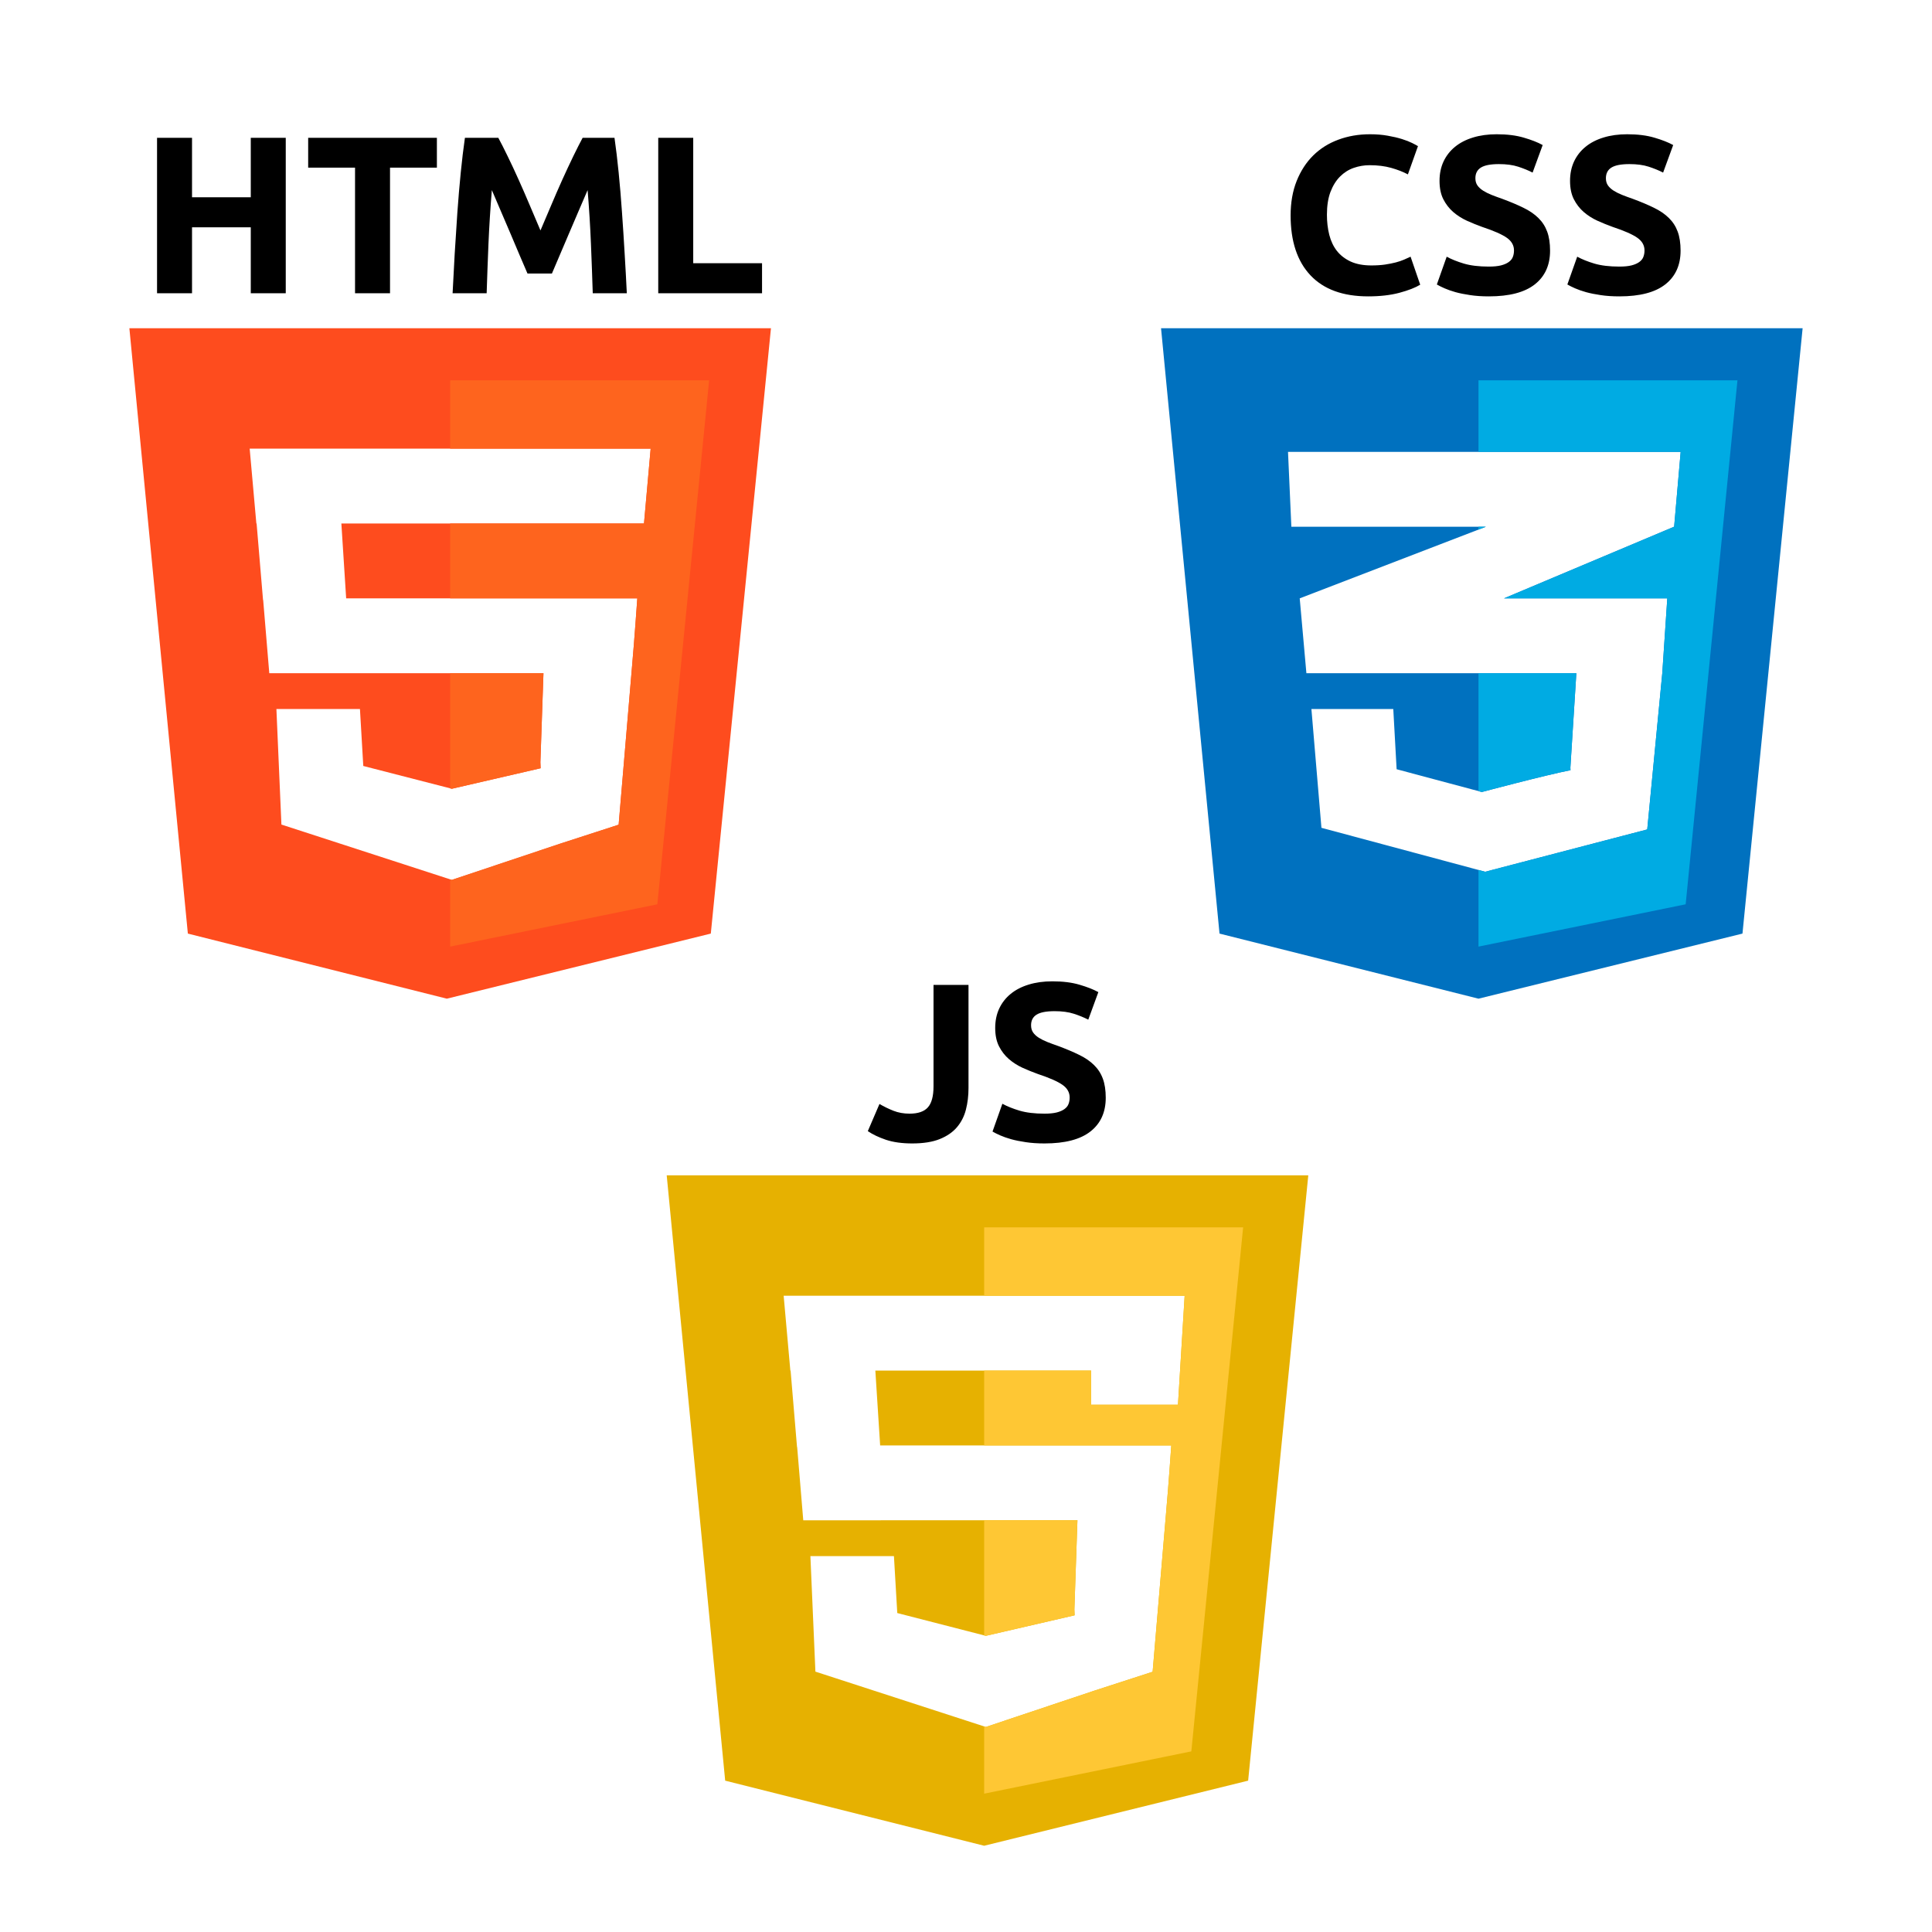 <svg viewBox="0 0 224 224" xmlns="http://www.w3.org/2000/svg" xmlns:xlink="http://www.w3.org/1999/xlink" width="224" height="224" fill="none" customFrame="#000000">
	<rect id="фрейм 5" width="224" height="224" x="0" y="0" />
	<g id="Сочетание 7">
		<g id="Сочетание 4">
			<g id="Сочетание 2">
				<path id="Убрать верхний слой" d="M89.387 38.056L15 38.056L21.78 108.242L51.806 115.789L82.413 108.242L89.387 38.056ZM28.948 52.017L75.439 52.017L74.665 60.696L39.578 60.696L40.135 69.375L73.89 69.375C73.89 69.375 73.525 74.571 73.308 76.922L73.309 76.922L71.727 95.617L65.031 97.787L52.387 102.016L32.628 95.601L32.047 82.205L41.733 82.205L42.12 88.809L52.387 91.45L62.681 89.071L62.654 88.38L63.01 78.051C50.595 78.051 31.221 78.054 31.221 78.054L30.513 69.565L30.497 69.564L29.751 60.696L29.722 60.696L28.948 52.017Z" fill="rgb(254,76,30)" fill-rule="evenodd" />
				<path id="Убрать верхний слой" d="M82.219 44.093L52.194 44.093L52.194 52.017L75.439 52.017L74.665 60.696L52.194 60.696L52.194 69.375L73.89 69.375C73.89 69.375 73.525 74.571 73.308 76.922L73.308 76.922L71.727 95.617L65.031 97.787L52.387 102.016L52.194 101.953L52.194 109.751L76.214 104.846L82.219 44.093ZM52.194 91.4L52.387 91.45L62.681 89.071L62.654 88.38L63.01 78.051C59.728 78.051 55.961 78.051 52.194 78.052L52.194 91.4Z" fill="rgb(254,100,30)" fill-rule="evenodd" />
			</g>
			<path id="" d="M29.075 15.979L33.131 15.979L33.131 34L29.075 34L29.075 26.357L22.264 26.357L22.264 34L18.208 34L18.208 15.979L22.264 15.979L22.264 22.873L29.075 22.873L29.075 15.979ZM50.654 15.979L50.654 19.439L45.22 19.439L45.22 34L41.164 34L41.164 19.439L35.73 19.439L35.73 15.979L50.654 15.979ZM57.776 15.979Q58.245 16.842 58.855 18.105Q59.471 19.362 60.131 20.835Q60.791 22.301 61.438 23.837Q62.092 25.367 62.663 26.719Q63.241 25.367 63.889 23.837Q64.536 22.301 65.196 20.835Q65.863 19.362 66.472 18.105Q67.088 16.842 67.551 15.979L71.246 15.979Q71.506 17.775 71.728 20.003Q71.95 22.225 72.115 24.631Q72.287 27.03 72.426 29.449Q72.572 31.867 72.674 34L68.725 34Q68.643 31.372 68.516 28.281Q68.389 25.183 68.129 22.041Q67.659 23.133 67.088 24.459Q66.516 25.786 65.952 27.113Q65.393 28.433 64.873 29.645Q64.358 30.852 63.99 31.715L61.159 31.715Q60.791 30.852 60.27 29.645Q59.756 28.433 59.198 27.113Q58.639 25.786 58.062 24.459Q57.49 23.133 57.027 22.041Q56.767 25.183 56.633 28.281Q56.506 31.372 56.424 34L52.475 34Q52.577 31.867 52.717 29.449Q52.863 27.03 53.028 24.631Q53.199 22.225 53.421 20.003Q53.644 17.775 53.904 15.979L57.776 15.979ZM88.353 30.515L88.353 34L76.318 34L76.318 15.979L80.374 15.979L80.374 30.515L88.353 30.515Z" fill="rgb(0,0,0)" fill-rule="nonzero" />
		</g>
		<g id="Сочетание 5">
			<g id="Сочетание 1">
				<path id="Убрать верхний слой" d="M209 38.056L134.613 38.056L141.393 108.242L171.419 115.789L202.026 108.242L209 38.056ZM149.335 52.395L194.859 52.395L194.103 61.074L194.084 61.074L174.373 69.375L193.309 69.375L192.728 78.054L190.984 96.167L172.194 101.073L153.21 95.978L152.048 82.205L161.54 82.205L161.927 89.186L171.807 91.828C171.807 91.828 179.187 89.861 182.086 89.298L182.074 88.997L182.765 78.054L151.466 78.054L150.692 69.375L150.691 69.375L172.272 61.074L149.723 61.074L149.335 52.395Z" fill="rgb(0,113,191)" fill-rule="evenodd" />
				<path id="Убрать верхний слой" d="M201.445 44.093L171.419 44.093L171.419 52.395L194.859 52.395L194.103 61.074L194.084 61.074L174.373 69.375L193.309 69.375L192.728 78.054L190.984 96.167L172.194 101.073L171.419 100.865L171.419 109.751L195.44 104.846L201.445 44.093ZM171.419 91.724L171.806 91.828C171.806 91.828 179.187 89.861 182.086 89.298L182.073 88.997L182.765 78.054L171.419 78.054L171.419 91.724ZM171.419 61.402L172.272 61.074L171.419 61.074L171.419 61.402Z" fill="rgb(0,171,227)" fill-rule="evenodd" />
			</g>
			<path id="" d="M158.632 34.362Q154.239 34.362 151.935 31.918Q149.637 29.474 149.637 24.98Q149.637 22.739 150.336 20.987Q151.04 19.229 152.259 18.023Q153.484 16.817 155.172 16.195Q156.861 15.566 158.841 15.566Q159.984 15.566 160.917 15.738Q161.857 15.903 162.555 16.125Q163.259 16.347 163.729 16.582Q164.199 16.817 164.402 16.944L163.234 20.219Q162.402 19.775 161.298 19.464Q160.193 19.153 158.791 19.153Q157.851 19.153 156.956 19.464Q156.061 19.775 155.369 20.467Q154.677 21.159 154.258 22.25Q153.846 23.342 153.846 24.898Q153.846 26.148 154.119 27.227Q154.392 28.306 155.001 29.087Q155.617 29.868 156.601 30.325Q157.591 30.775 158.994 30.775Q159.882 30.775 160.581 30.674Q161.285 30.566 161.831 30.426Q162.377 30.28 162.79 30.102Q163.209 29.919 163.545 29.76L164.662 33.01Q163.805 33.53 162.244 33.949Q160.689 34.362 158.632 34.362ZM172.621 30.909Q173.478 30.909 174.037 30.769Q174.595 30.623 174.932 30.375Q175.274 30.128 175.401 29.791Q175.535 29.449 175.535 29.036Q175.535 28.148 174.697 27.564Q173.865 26.98 171.84 26.307Q170.958 25.989 170.069 25.589Q169.187 25.183 168.482 24.574Q167.784 23.964 167.34 23.095Q166.902 22.225 166.902 20.975Q166.902 19.724 167.365 18.727Q167.835 17.725 168.692 17.026Q169.549 16.322 170.774 15.947Q171.999 15.566 173.529 15.566Q175.351 15.566 176.677 15.96Q178.004 16.347 178.861 16.817L177.693 20.01Q176.938 19.623 176.011 19.324Q175.09 19.026 173.789 19.026Q172.336 19.026 171.694 19.432Q171.06 19.832 171.06 20.664Q171.06 21.159 171.294 21.495Q171.529 21.831 171.955 22.105Q172.386 22.377 172.945 22.6Q173.503 22.822 174.183 23.057Q175.586 23.577 176.62 24.085Q177.661 24.586 178.353 25.266Q179.045 25.939 179.381 26.852Q179.718 27.76 179.718 29.061Q179.718 31.581 177.947 32.972Q176.182 34.362 172.621 34.362Q171.421 34.362 170.457 34.216Q169.498 34.076 168.755 33.873Q168.019 33.664 167.486 33.429Q166.953 33.194 166.591 32.984L167.733 29.76Q168.54 30.204 169.72 30.56Q170.901 30.909 172.621 30.909ZM187.753 30.909Q188.61 30.909 189.169 30.769Q189.727 30.623 190.064 30.375Q190.406 30.128 190.533 29.791Q190.667 29.449 190.667 29.036Q190.667 28.148 189.829 27.564Q188.997 26.98 186.972 26.307Q186.09 25.989 185.201 25.589Q184.319 25.183 183.614 24.574Q182.916 23.964 182.472 23.095Q182.034 22.225 182.034 20.975Q182.034 19.724 182.497 18.727Q182.967 17.725 183.824 17.026Q184.681 16.322 185.906 15.947Q187.131 15.566 188.661 15.566Q190.483 15.566 191.809 15.96Q193.136 16.347 193.993 16.817L192.825 20.01Q192.07 19.623 191.143 19.324Q190.222 19.026 188.921 19.026Q187.468 19.026 186.826 19.432Q186.192 19.832 186.192 20.664Q186.192 21.159 186.426 21.495Q186.661 21.831 187.087 22.105Q187.518 22.377 188.077 22.6Q188.635 22.822 189.315 23.057Q190.718 23.577 191.752 24.085Q192.793 24.586 193.485 25.266Q194.177 25.939 194.513 26.852Q194.85 27.76 194.85 29.061Q194.85 31.581 193.079 32.972Q191.314 34.362 187.753 34.362Q186.553 34.362 185.589 34.216Q184.63 34.076 183.887 33.873Q183.151 33.664 182.618 33.429Q182.085 33.194 181.723 32.984L182.865 29.76Q183.672 30.204 184.852 30.56Q186.033 30.909 187.753 30.909Z" fill="rgb(0,0,0)" fill-rule="nonzero" />
		</g>
		<g id="Сочетание 6">
			<g id="Сочетание 3">
				<path id="Убрать верхний слой" d="M151.686 136.267L77.299 136.267L84.079 206.453L114.105 214L144.712 206.453L151.686 136.267ZM137.351 150.229L90.859 150.229L91.634 158.907L91.663 158.907L92.409 167.775L92.425 167.776L93.132 176.265C93.132 176.265 112.507 176.262 124.921 176.262L124.566 186.591L124.592 187.282L114.299 189.661L104.032 187.02L103.644 180.416L93.959 180.416L94.54 193.812L114.299 200.227L126.944 195.997L133.639 193.828L135.22 175.133L135.219 175.133C135.437 172.782 135.801 167.586 135.801 167.586L102.046 167.586L101.489 158.907L126.503 158.907L126.503 162.87L136.576 162.87L137.351 150.229Z" fill="rgb(230,177,1)" fill-rule="evenodd" />
				<path id="Убрать верхний слой" d="M144.131 142.304L114.105 142.304L114.105 150.228L137.351 150.228L136.576 162.87L126.503 162.87L126.503 158.907L114.105 158.907L114.105 167.586L135.801 167.586C135.801 167.586 135.437 172.782 135.219 175.133L135.22 175.133L133.639 193.828L126.944 195.997L114.299 200.227L114.105 200.164L114.105 207.962L138.126 203.057L144.131 142.304ZM114.105 189.611L114.299 189.661L124.593 187.282L124.566 186.591L124.921 176.262C121.64 176.262 117.873 176.262 114.105 176.263L114.105 189.611Z" fill="rgb(254,199,52)" fill-rule="evenodd" />
			</g>
			<path id="" d="M112.29 126.155Q112.29 127.482 111.991 128.65Q111.693 129.818 110.95 130.694Q110.208 131.564 108.944 132.071Q107.688 132.573 105.764 132.573Q103.993 132.573 102.717 132.148Q101.448 131.716 100.616 131.145L101.968 127.996Q102.724 128.441 103.581 128.783Q104.438 129.12 105.453 129.12Q106.932 129.12 107.58 128.39Q108.234 127.66 108.234 125.946L108.234 114.19L112.29 114.19L112.29 126.155ZM121.105 129.12Q121.962 129.12 122.521 128.98Q123.079 128.834 123.416 128.587Q123.759 128.339 123.885 128.003Q124.019 127.66 124.019 127.247Q124.019 126.359 123.181 125.775Q122.349 125.191 120.324 124.518Q119.442 124.2 118.553 123.8Q117.671 123.394 116.967 122.785Q116.268 122.175 115.824 121.306Q115.386 120.436 115.386 119.186Q115.386 117.935 115.849 116.939Q116.319 115.936 117.176 115.237Q118.033 114.533 119.258 114.158Q120.483 113.777 122.013 113.777Q123.835 113.777 125.161 114.171Q126.488 114.558 127.345 115.028L126.177 118.221Q125.422 117.834 124.495 117.535Q123.574 117.237 122.273 117.237Q120.82 117.237 120.178 117.643Q119.544 118.043 119.544 118.875Q119.544 119.37 119.779 119.706Q120.013 120.043 120.439 120.316Q120.87 120.588 121.429 120.811Q121.988 121.033 122.667 121.268Q124.07 121.788 125.104 122.296Q126.145 122.797 126.837 123.477Q127.529 124.15 127.865 125.064Q128.202 125.971 128.202 127.273Q128.202 129.793 126.431 131.183Q124.666 132.573 121.105 132.573Q119.905 132.573 118.941 132.427Q117.982 132.287 117.239 132.084Q116.503 131.875 115.97 131.64Q115.437 131.405 115.075 131.195L116.217 127.971Q117.024 128.415 118.204 128.771Q119.385 129.12 121.105 129.12Z" fill="rgb(0,0,0)" fill-rule="nonzero" />
		</g>
	</g>
</svg>
